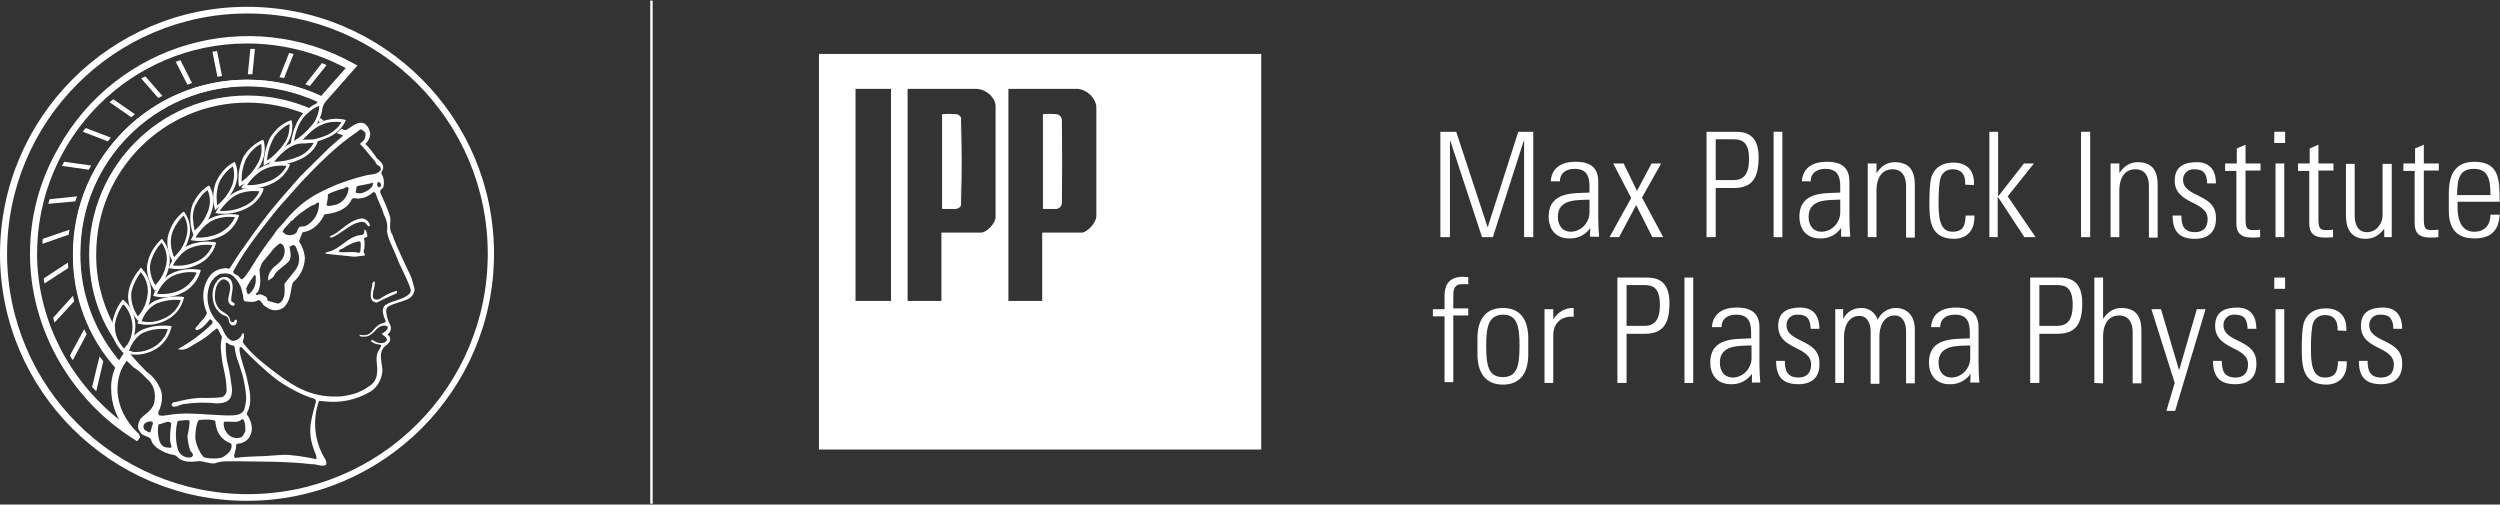 <svg width="2205" height="445" viewBox="0 0 2205 445" fill="none" xmlns="http://www.w3.org/2000/svg">
<rect x="0" y="0" width="2205" height="445" fill="#333333" stroke="none"/>
<path d="M574.59 0.502V444.302" stroke="white" stroke-width="2.143" stroke-miterlimit="10"/>
<path d="M6.246 223.872C6.246 107.044 101.031 11.892 218.226 11.892C335.422 11.892 430.207 106.677 430.207 223.872C430.207 341.068 335.422 435.853 218.226 435.853C101.031 435.486 6.246 340.701 6.246 223.872ZM0 223.872C0 344.374 97.724 441.731 217.859 441.731C337.993 441.731 435.718 344.007 435.718 223.872C435.718 103.37 338.361 6.014 217.859 6.014C97.724 6.014 0.367 103.738 0 223.872Z" fill="white"/>
<path d="M361.139 259.14C355.261 264.651 346.811 264.651 339.83 269.059C336.524 272.366 337.626 275.672 338.728 279.714C341.3 284.857 340.198 284.122 336.891 285.224C328.809 287.796 328.809 296.981 318.89 295.511C318.155 295.511 315.95 294.409 317.42 296.246C318.522 297.348 318.89 296.613 321.094 296.981C324.768 296.981 325.87 295.878 328.442 294.042C332.115 291.102 331.381 290 335.789 287.796C337.259 287.061 339.096 287.061 340.933 287.429C342.035 288.163 342.035 288.163 342.035 289.266C341.3 291.837 337.993 293.674 336.524 294.409C338.361 295.878 341.667 298.083 341.3 299.92C340.565 301.022 340.565 301.389 339.096 302.124C335.789 303.226 332.115 302.491 329.544 300.287C328.809 300.287 328.442 299.185 326.972 300.654C330.646 304.328 335.422 303.593 336.157 304.328C336.891 305.063 333.585 309.472 333.217 310.574C330.646 316.819 333.585 322.698 332.483 329.678C332.115 334.086 329.544 338.495 325.502 340.699C317.053 346.578 311.174 348.047 301.99 349.517C277.375 351.353 261.945 342.904 244.311 329.678C226.676 316.452 219.696 309.472 214.185 302.124C214.185 299.185 216.389 296.613 214.552 293.674C213.083 294.409 213.083 296.246 211.981 297.348C210.144 299.552 207.572 300.654 205 300.654C197.653 298.083 197.285 289.633 192.877 284.857C183.325 276.04 180.386 261.712 185.529 249.955C187.366 246.282 190.305 243.343 194.346 241.506C198.755 240.771 204.266 240.771 207.205 245.179C210.879 248.853 213.083 253.629 213.818 258.773C215.287 260.977 213.45 263.916 216.022 265.753C220.063 266.12 223.737 267.222 227.778 264.651C230.717 265.018 231.085 268.325 233.289 269.794L237.33 272.366C241.739 274.57 246.882 273.835 250.556 270.896C257.169 263.916 255.699 256.936 258.271 249.221C264.884 243.71 268.558 235.995 268.925 227.545C268.558 222.402 266.721 217.258 263.782 212.85C264.517 210.278 265.619 207.706 266.721 205.135C267.456 204.767 268.558 204.4 269.293 204.4C276.273 202.93 282.886 196.317 285.825 189.704L286.56 188.97C294.642 188.235 304.929 185.663 309.705 176.846C310.807 173.172 314.848 175.744 317.42 175.009C321.829 174.642 325.87 172.437 329.176 169.498C330.278 169.131 331.013 170.233 331.381 170.6C333.217 176.846 336.891 183.092 338.728 189.704C341.3 194.113 342.035 199.256 341.3 204.032C342.402 211.747 346.811 218.728 349.75 226.443C352.689 234.525 357.465 242.608 360.771 251.058C361.873 253.997 363.343 256.568 361.139 259.14ZM362.976 245.179C357.097 231.954 350.852 220.565 346.076 206.971C342.769 202.195 344.606 197.052 344.239 191.909C342.035 183.826 338.728 177.581 335.422 169.866C334.687 167.661 336.891 166.927 337.994 165.457C339.096 161.416 338.728 157.007 336.524 153.333C335.789 151.129 338.361 149.66 337.994 147.455C337.994 144.149 334.687 141.577 332.483 139.74C329.544 135.332 326.237 130.923 322.563 127.249V126.514C325.135 124.31 326.237 121.371 326.605 118.065C325.87 114.758 325.135 111.819 321.829 109.247C316.685 106.308 311.542 110.717 307.501 113.289C306.398 114.023 305.664 114.758 304.194 114.758L300.888 113.656C299.786 115.125 298.316 116.228 296.846 117.33L301.99 119.167L302.357 119.534V119.901L290.968 129.821L270.762 149.66L264.884 155.538L246.882 176.111C235.493 189.337 225.207 203.298 215.287 217.626C210.879 223.504 206.837 230.117 202.796 236.362C202.429 237.097 201.694 237.097 200.224 236.73C199.49 236.362 198.388 236.362 197.653 236.73C193.244 237.097 189.203 238.934 186.264 241.873C181.855 247.016 179.284 253.997 179.284 260.977C179.284 266.12 180.386 271.264 182.59 276.04C181.488 278.611 179.651 281.183 177.447 283.387L176.344 284.49L174.875 286.694C173.773 287.429 173.038 288.531 172.303 289.633C172.303 290 172.303 290.368 173.038 291.103H173.405H173.773C178.181 290 180.753 286.694 183.325 283.755L185.162 281.551C185.529 281.551 185.896 281.55 186.264 282.285C186.631 282.653 186.999 282.653 187.366 283.02V283.387C187.366 283.387 187.366 284.857 187.366 285.224C178.916 293.674 168.997 301.022 158.71 306.9L156.873 308.002L159.077 308.369C163.119 308.737 167.16 306.533 170.834 303.961L175.242 301.389C179.651 298.818 183.692 295.878 187.366 292.572L191.04 289.633C191.407 289.633 191.775 290 192.142 290.368L192.509 290.735L195.816 297.348C195.081 300.287 194.714 303.226 194.714 306.165C195.081 312.411 195.816 319.024 197.285 325.269C198.755 331.515 199.857 337.76 199.857 344.006C199.857 344.373 199.857 344.741 199.857 345.108C199.49 347.312 198.02 349.516 195.816 350.251C191.04 350.986 186.631 350.986 181.855 350.986C175.977 350.619 170.099 351.353 164.221 352.456C162.384 352.823 160.547 353.19 159.077 353.558C157.241 353.925 155.404 354.66 153.934 354.66H153.567L152.832 355.027C152.097 355.395 151.73 355.762 151.362 356.497C151.362 356.497 151.362 356.497 151.362 356.864C151.362 357.232 151.73 357.966 152.097 358.334C152.465 358.701 152.832 358.701 153.199 358.701C155.036 358.701 156.506 358.334 157.975 357.599C159.077 357.232 160.18 356.864 161.282 356.497C171.201 355.027 181.12 354.66 191.04 355.762C194.714 355.762 201.327 355.395 203.531 350.251C204.266 348.414 204.633 346.21 204.633 344.006C204.633 341.801 204.266 339.597 203.898 337.76L203.164 332.617C202.796 329.31 202.061 326.371 201.327 323.065C199.857 317.554 199.122 311.676 199.122 306.165C199.122 305.063 199.122 303.961 199.122 302.491L199.49 302.124C199.49 302.124 200.592 302.491 200.959 302.859C201.327 303.226 202.061 303.594 202.796 303.961C203.531 304.328 204.266 304.696 205 304.696C206.103 304.696 206.47 305.063 206.837 305.798C207.572 310.941 208.674 316.085 210.879 321.228C211.981 324.534 213.083 328.208 214.185 331.882C215.655 338.128 216.757 344.006 217.124 350.619C217.124 354.293 216.389 357.966 215.287 361.64C212.716 366.416 206.837 366.416 200.959 366.416H199.122L185.162 365.681C173.405 364.947 160.914 363.845 148.423 366.049L145.484 366.416C144.015 366.784 142.545 366.784 140.708 366.416C139.973 366.049 139.606 364.947 139.606 364.212C139.606 363.845 139.606 363.477 139.606 363.477C141.81 359.436 142.913 354.66 142.913 349.884C142.913 346.945 142.178 344.006 140.708 341.434C138.137 335.923 134.463 331.515 129.319 327.841C123.809 322.33 119.4 317.554 115.359 312.778C113.889 312.778 112.787 312.411 111.317 312.043H110.95L108.378 314.982C111.685 317.922 114.257 320.861 117.93 324.167C123.441 327.106 127.482 332.249 131.524 335.923C135.932 340.699 137.402 347.312 136.3 353.558C135.565 361.273 128.585 364.579 123.809 369.355C121.972 373.029 120.502 377.438 123.441 380.744C125.278 385.153 132.258 384.418 133.361 388.092C135.197 396.174 149.525 400.95 152.097 400.95C154.301 401.318 156.138 402.42 157.608 404.257C163.119 408.298 170.466 407.196 174.508 406.829C178.181 406.094 185.162 409.4 189.57 408.665C195.816 406.094 201.327 407.196 207.94 406.829C229.248 407.196 253.128 406.828 274.803 409.4C278.845 409.033 283.621 411.972 287.294 410.135C288.397 408.665 287.662 407.196 287.294 405.726C277.375 390.296 275.171 370.825 281.416 353.558L285.458 353.925C299.786 355.762 314.114 352.823 326.605 345.475C333.585 341.434 337.626 332.25 337.259 325.637C336.891 321.228 335.422 316.085 336.157 311.676C336.524 309.104 337.626 307.267 339.463 305.43C341.3 304.328 342.77 302.859 343.872 301.022C344.606 298.818 343.872 296.246 341.667 295.144C344.606 293.307 345.709 289.266 343.872 285.959C342.402 283.387 341.3 280.081 340.933 277.142C340.565 274.57 340.198 271.631 342.769 270.162C348.28 267.222 353.791 266.488 359.669 263.916C363.343 262.079 365.915 258.405 365.547 254.364L362.976 245.179ZM133.728 377.438C133.361 378.54 132.993 380.009 132.626 381.112C132.258 381.846 130.054 380.744 129.687 380.377C127.115 378.907 127.482 379.642 126.748 377.438C126.013 375.601 127.115 373.396 128.952 372.662C130.421 371.927 133.728 370.825 134.83 372.662C135.197 374.131 133.728 375.968 133.728 377.438ZM147.689 394.705C144.382 394.705 142.178 392.868 140.708 389.194C139.239 384.418 138.871 379.642 139.606 374.866C139.973 374.131 140.708 373.764 141.076 374.131L145.484 372.662C146.954 371.927 148.423 371.927 149.893 372.294L150.995 373.397C150.995 375.968 150.26 378.173 150.26 380.377C149.893 386.622 149.525 388.459 151.362 394.337C150.26 395.44 149.158 394.705 147.689 394.705ZM335.789 164.355C335.422 164.722 334.687 165.457 333.952 165.09C332.115 163.988 332.85 162.518 332.85 161.048C333.218 160.681 333.218 160.681 333.952 160.681C334.687 160.681 335.054 161.048 335.422 161.416C336.157 162.151 336.157 163.253 335.789 164.355ZM205.735 239.301C216.757 219.095 230.717 201.828 245.045 183.826L265.619 160.681C280.314 145.251 296.112 129.086 314.114 116.962C316.318 115.86 317.42 112.921 319.624 114.758L321.829 116.595C323.298 118.065 321.829 122.841 320.726 123.943L317.42 126.882C321.094 130.188 325.87 136.801 329.911 141.21C331.748 143.047 331.013 144.884 334.32 146.353C335.789 147.088 336.157 148.557 335.789 150.027C335.789 150.394 335.789 150.394 335.422 150.394C332.483 154.068 327.707 153.701 324.033 154.436C309.705 157.742 296.112 162.518 283.253 169.131C271.13 175.009 260.475 183.826 252.026 194.113C248.719 198.522 244.678 201.461 241.739 206.604C234.024 216.524 227.043 226.81 220.431 237.832C218.594 240.771 216.389 243.71 214.185 245.914C212.715 247.384 211.246 244.445 210.144 243.343C210.144 243.343 210.144 242.975 209.776 242.975C209.409 242.975 209.042 242.975 208.674 242.608C207.94 241.873 205.368 241.506 205.735 239.301ZM329.176 161.783C328.809 165.824 323.666 168.764 319.624 170.233C317.787 170.6 316.318 170.6 314.481 170.233C314.114 169.866 313.379 169.498 313.746 169.131C314.114 167.294 314.481 166.192 314.481 164.722L315.583 163.988C319.257 163.253 324.033 162.518 328.074 161.416C328.442 161.048 328.809 161.048 329.176 161.783ZM289.131 171.703L289.866 170.968C292.805 169.498 296.112 168.396 299.418 167.294L303.459 166.192C304.562 165.09 306.398 164.355 307.501 165.825C307.133 172.07 303.459 177.581 297.581 180.152C295.377 180.887 293.173 181.255 290.968 181.622C290.234 181.255 288.764 181.989 288.029 180.887C288.397 178.316 289.499 174.274 289.131 171.703ZM246.147 267.59C245.045 268.325 235.493 264.651 236.595 265.753C234.391 263.181 238.065 262.447 229.615 259.507L227.411 259.875C227.044 260.242 226.309 260.61 225.574 259.507C225.574 258.405 227.043 258.405 227.778 256.936C230.717 249.955 229.248 244.812 228.88 237.832L231.085 231.954C233.289 229.015 235.861 226.076 238.432 223.136C240.269 220.197 242.841 217.626 245.78 215.421C246.515 214.687 247.617 214.687 248.352 215.054C249.821 216.156 250.556 217.626 250.923 219.463C252.026 226.443 247.617 230.851 242.841 234.525C239.167 237.464 235.861 242.24 236.595 247.016L236.963 247.384C238.432 245.914 240.637 245.179 241.371 243.71C243.943 237.832 251.291 234.893 255.332 229.749C257.169 226.443 256.067 221.3 255.332 217.626C255.332 217.626 260.475 215.054 259.006 216.156C261.578 217.258 261.21 219.095 262.312 221.3C264.884 226.81 264.149 233.056 260.843 237.832L250.923 250.323C250.923 255.466 252.393 263.916 246.147 267.59ZM259.373 206.604C257.169 207.706 254.23 207.706 251.658 206.604C250.923 205.502 248.719 204.767 249.454 203.665C251.291 200.359 254.597 197.787 256.802 194.848L257.904 194.48C261.945 189.704 268.558 185.296 274.436 181.622L278.11 180.152C278.845 179.418 280.682 177.581 281.416 179.418C281.416 186.398 278.477 193.011 272.599 197.42C268.925 200.359 267.088 199.624 264.149 199.991L262.312 202.93C262.312 204.4 261.21 205.869 259.373 206.604ZM225.574 243.71V248.119C225.207 252.527 223.002 256.936 219.328 259.507C217.124 258.773 217.859 256.201 217.124 254.364C218.961 250.323 221.533 246.649 224.104 242.975C224.472 242.608 224.839 242.608 225.207 242.608L225.574 243.71ZM169.732 402.42C168.262 404.257 167.16 403.155 165.323 403.522C160.547 402.42 157.975 400.216 156.506 395.072C154.669 387.357 154.669 379.642 156.506 371.927L157.241 371.192C160.547 370.825 165.69 370.09 166.793 370.825C168.262 371.56 165.323 384.785 165.323 384.785C165.69 389.194 166.425 393.603 167.895 397.644C168.629 398.379 171.201 400.95 169.732 402.42ZM204.266 393.97C203.898 398.746 198.02 402.787 194.714 403.889C189.938 404.624 185.162 404.624 180.386 403.522C177.814 402.787 171.568 390.664 172.303 384.418C172.303 379.275 173.773 371.192 175.61 370.457C178.181 370.09 180.753 370.09 183.325 370.09C185.529 370.09 187.366 370.457 189.203 370.825C190.672 371.56 189.57 373.029 190.305 374.131C190.672 377.07 191.407 379.642 192.877 382.214C195.081 386.255 199.122 389.561 203.531 391.031C204.633 391.766 203.898 392.868 204.266 393.97ZM197.285 373.764C197.285 372.662 197.285 372.294 198.02 371.927H202.061C205.735 371.927 210.144 373.029 213.45 369.723C215.287 369.723 215.655 371.927 216.022 373.764C216.389 375.968 216.389 377.805 216.389 380.009C215.655 382.214 214.552 384.051 213.083 385.52C210.511 386.622 207.205 386.622 204.633 385.52C200.224 383.316 197.285 378.907 197.285 373.764ZM278.477 355.027C273.334 373.397 270.762 382.948 278.845 401.685C278.845 402.42 279.579 404.624 278.845 404.992C272.232 403.522 265.619 402.42 258.639 401.685C250.556 400.216 237.698 402.42 228.513 402.42C221.533 402.787 214.552 402.787 207.572 403.889C205.368 402.787 207.205 400.216 207.205 398.746C207.94 396.542 208.307 394.337 208.307 392.133C209.409 391.031 210.879 391.398 211.981 391.031C216.757 389.929 220.431 386.622 221.533 381.846C223.002 377.438 221.533 372.294 219.328 367.886C218.961 366.784 217.124 365.681 217.859 364.212C223.37 353.558 219.696 342.904 217.492 332.249C215.655 324.902 212.348 316.819 211.246 309.104C211.613 308.37 210.511 306.533 212.348 306.165H213.083C219.328 313.513 236.595 329.31 243.208 334.086C249.454 339.23 266.721 349.149 277.375 351.721C278.845 353.19 278.845 353.558 278.477 355.027Z" fill="white"/>
<path d="M324.766 195.582C325.868 197.051 326.603 198.153 325.868 199.623C323.664 199.623 323.297 197.051 321.827 196.316C318.888 194.847 316.316 196.316 313.377 197.051C306.03 200.358 300.152 206.236 292.804 209.542C292.069 209.542 291.334 209.542 290.6 208.807C291.702 207.705 293.906 207.338 295.376 206.236C302.723 201.46 309.704 193.745 318.888 192.643C321.092 192.643 323.297 193.745 324.766 195.582Z" fill="white"/>
<path d="M324.031 207.706C323.296 205.869 323.664 202.93 321.46 202.562C321.092 203.665 321.46 204.767 321.092 205.869C320.357 206.971 319.255 207.338 318.153 207.338C309.336 208.073 302.723 215.788 295.375 219.829C292.804 221.299 289.864 222.034 287.293 222.769C286.925 223.136 287.293 223.871 287.66 223.871C296.11 224.606 304.192 225.708 312.642 226.442L321.827 225.34C322.194 224.238 320.725 223.136 320.725 221.666C321.827 217.993 321.827 213.951 321.092 210.278C321.46 208.808 324.031 210.278 324.031 207.706ZM317.786 222.034C316.684 223.871 314.847 222.401 313.377 222.401C309.703 222.034 303.825 222.769 299.784 222.401C299.049 222.034 298.682 221.299 299.049 220.932C299.784 219.83 301.253 219.83 302.356 219.095C306.764 216.156 311.173 213.951 316.316 212.849C317.051 212.849 317.786 213.217 318.153 213.951C318.153 216.523 318.153 219.462 317.786 222.034Z" fill="white"/>
<path d="M328.809 249.223C329.176 248.856 329.543 248.488 329.911 248.121C330.278 248.121 330.646 248.488 330.646 249.591C330.646 251.06 330.278 252.897 329.911 254.367C329.176 256.204 329.176 258.408 328.809 260.245C328.809 260.979 328.809 262.082 329.176 262.816C330.278 264.286 332.482 264.653 334.319 263.919L337.993 261.714C341.667 259.51 345.341 257.673 349.749 256.571C349.749 256.571 349.749 256.571 350.117 256.571C350.117 256.571 350.117 256.938 350.117 257.306C350.117 258.04 350.117 258.408 349.749 258.775L344.606 260.98C340.565 262.816 336.524 264.653 332.482 266.858C331.38 266.858 330.278 266.49 329.176 265.755H328.809C327.339 263.919 326.972 262.082 326.972 259.877C326.972 258.041 327.339 256.203 327.706 254.734C328.074 252.897 328.441 251.428 328.441 249.591L328.809 249.223Z" fill="white"/>
<path d="M203.898 247.383C206.837 253.262 203.898 258.772 203.898 265.018C204.265 266.855 207.939 266.855 206.837 269.059C206.102 269.794 205 269.794 203.898 269.059C202.428 268.324 201.694 266.855 201.326 265.385C200.959 259.875 205.367 253.629 201.326 248.486C200.224 247.384 198.755 246.281 196.918 246.281C193.611 247.016 191.774 250.69 190.672 253.262C188.835 260.609 188.468 267.957 194.713 273.835C198.387 276.039 202.796 278.244 203.163 283.02C203.898 283.755 205 284.489 205.735 284.122C206.837 284.122 206.837 280.815 208.674 282.285L209.041 283.387C208.674 284.489 208.307 287.061 206.102 287.061C205 287.061 203.898 286.694 203.163 285.959C200.959 283.754 202.796 280.081 198.755 278.611C192.509 276.774 188.468 270.161 187.733 263.916C186.998 257.67 187.733 251.425 192.876 246.281C194.713 244.444 197.652 244.077 200.224 244.444C201.694 245.179 203.163 246.281 203.898 247.383Z" fill="white"/>
<path d="M125.645 290.737C114.257 295.88 110.583 309.473 110.583 310.208L110.215 311.31L111.317 311.678C119.4 313.882 127.85 312.78 135.197 309.106C143.28 305.065 148.791 297.717 150.995 289.267L151.362 287.798L149.893 287.43C141.81 286.696 133.361 287.43 125.645 290.737ZM126.748 293.308C133.361 290.369 140.708 289.635 148.056 290.369C145.852 297.717 140.708 303.595 134.095 306.902C127.85 310.208 120.502 311.31 113.522 309.841C114.991 306.167 118.665 296.982 126.748 293.308Z" fill="white"/>
<path d="M137.402 265.019C126.013 270.162 121.604 283.756 121.604 284.123L121.237 285.225L122.339 285.593C130.421 287.43 138.871 286.327 146.219 282.653C153.934 278.98 159.812 271.999 162.016 263.55L162.384 262.08L160.914 261.713C153.199 260.978 144.749 262.08 137.402 265.019ZM138.504 267.591C145.117 265.019 152.097 263.917 159.445 264.652C157.24 271.632 152.097 277.51 145.484 280.449C139.239 283.756 131.891 284.858 124.911 283.388C125.645 280.449 130.054 271.265 138.504 267.591Z" fill="white"/>
<path d="M152.096 240.77C140.708 245.914 135.564 259.14 135.564 259.507L135.197 260.976L136.666 261.344C144.749 263.181 153.199 262.079 160.546 258.405C168.261 254.731 174.139 248.118 176.711 239.668L177.079 238.199L175.609 237.831C167.527 236.729 159.444 237.464 152.096 240.77ZM153.199 242.975C159.444 240.403 166.424 239.301 173.405 240.403C170.833 247.016 165.69 252.527 159.077 255.833C152.831 258.772 145.484 259.874 138.503 259.139C139.973 255.466 144.749 246.648 153.199 242.975Z" fill="white"/>
<path d="M166.792 216.156C155.403 220.932 149.525 234.158 149.525 234.892L148.791 236.362L150.26 236.729C158.343 238.199 166.792 237.097 174.14 233.423C181.855 230.116 187.733 223.504 190.305 215.421L190.672 213.952L189.203 213.584C181.855 212.482 173.773 213.217 166.792 216.156ZM167.894 218.727C174.14 216.156 180.753 215.421 187.366 216.156C184.794 222.769 179.651 228.279 173.038 230.851C166.792 233.79 159.445 234.892 152.464 234.158C154.301 230.851 159.445 222.034 167.894 218.727Z" fill="white"/>
<path d="M186.998 191.91C175.609 196.686 168.996 209.912 168.996 210.279L168.261 211.748L170.098 212.116C178.181 213.218 186.63 212.116 193.978 208.809C201.693 205.503 207.571 199.257 210.51 191.175L210.878 189.705L209.408 189.338C201.693 188.236 193.978 188.971 186.998 191.91ZM188.1 194.114C193.978 191.542 200.591 190.808 207.204 191.542C204.265 198.155 199.122 202.931 192.876 205.87C186.63 208.809 179.283 209.912 172.302 209.544C174.507 206.238 180.018 197.788 188.1 194.114Z" fill="white"/>
<path d="M209.777 168.394C198.388 173.17 191.041 186.029 190.673 186.396L189.938 187.865L191.775 188.233C199.858 189.335 208.308 187.865 215.655 184.559C228.881 178.681 232.188 168.027 232.188 167.659L232.555 166.19L231.086 165.822C224.105 164.72 216.39 165.455 209.777 168.394ZM210.512 170.966C216.39 168.761 222.636 168.027 228.881 168.761C225.942 175.007 220.799 179.783 214.186 182.355C207.94 185.294 200.96 186.396 193.612 186.029C196.551 182.355 202.43 174.272 210.512 170.966Z" fill="white"/>
<path d="M233.658 145.984C222.269 150.393 214.554 163.251 213.819 163.986L212.717 165.823L214.554 166.19C222.636 166.925 231.086 165.823 238.434 162.516C251.66 157.006 254.966 146.719 255.333 146.351L255.701 144.882L254.231 144.515C247.618 142.678 240.271 143.412 233.658 145.984ZM234.76 148.556C240.271 146.351 246.516 145.617 252.762 146.351C249.823 152.23 244.312 157.006 238.066 159.577C231.453 162.149 224.84 163.619 217.86 163.251C220.064 159.945 226.31 151.862 234.76 148.556Z" fill="white"/>
<path d="M258.639 125.413C247.25 129.822 238.432 142.68 238.065 143.047L236.963 144.884L239.167 145.252C247.25 145.987 255.699 144.517 263.047 141.21C276.64 135.7 279.947 126.148 279.947 125.413L280.314 124.311L278.845 123.944C272.232 122.474 264.884 122.841 258.639 125.413ZM259.373 127.985C264.884 125.78 270.762 125.046 276.64 126.148C273.334 132.026 268.191 136.435 261.945 138.639C255.699 141.211 248.719 142.68 241.739 142.68C244.678 139.006 251.291 131.291 259.373 127.985Z" fill="white"/>
<path d="M283.986 107.046C272.597 111.454 263.045 123.945 262.678 124.313L261.208 126.149L263.413 126.517C271.495 126.884 279.945 125.415 287.293 122.108C300.886 116.965 304.192 107.413 304.56 107.046L304.927 105.943L303.825 105.576C303.458 105.576 295.743 103.004 283.986 107.046ZM284.721 109.617C289.864 107.413 295.743 107.045 301.253 107.78C297.947 113.291 292.436 117.7 286.558 119.904C280.312 122.476 273.332 123.945 266.352 123.945C269.658 120.271 276.639 112.556 284.721 109.617Z" fill="white"/>
<path d="M107.645 265.018C102.501 271.631 99.562 279.713 98.46 288.163C97.725 300.654 108.012 310.206 108.379 310.941L109.114 311.676L110.216 310.941C116.094 304.696 119.033 296.98 119.401 288.531C119.768 279.713 116.094 270.896 109.481 265.018L108.379 264.283L107.645 265.018ZM101.032 289.633C101.032 289.265 101.032 288.898 101.032 288.531C101.766 281.183 104.338 274.203 108.747 268.324C113.89 273.468 116.462 280.448 116.829 287.428C116.829 287.796 116.829 288.163 116.829 288.531C116.829 295.511 114.257 302.491 109.481 308.002C106.91 305.43 101.032 298.083 101.032 289.633Z" fill="white"/>
<path d="M123.441 237.096C119.032 242.24 115.726 248.118 113.889 254.731C113.521 256.2 113.154 257.67 113.154 259.139C111.684 271.263 120.501 281.55 120.869 281.917L121.604 283.019L122.706 282.284C128.584 276.406 132.258 269.059 132.993 260.609C134.095 252.159 131.156 243.342 125.277 237.096L124.175 235.994L123.441 237.096ZM115.726 262.078C115.726 261.344 115.726 260.609 115.726 259.507C115.726 258.037 116.093 256.935 116.46 255.465C117.93 249.955 120.869 244.811 124.175 240.035C128.217 244.811 130.421 250.689 130.421 256.935C130.421 258.037 130.421 259.139 130.053 260.241C129.319 267.222 126.38 273.835 121.604 278.978C118.297 274.202 116.093 268.324 115.726 262.078Z" fill="white"/>
<path d="M141.811 211.381C137.035 216.157 133.361 221.668 131.156 227.914C130.789 229.383 130.422 230.853 130.054 232.322C127.85 244.079 135.198 254.365 135.565 255.1L136.3 256.202L137.402 255.467C143.648 249.957 147.689 242.609 149.158 234.894C150.995 226.811 148.791 218.362 143.648 211.749L142.913 210.646L141.811 211.381ZM132.259 236.731C132.259 235.261 132.259 234.159 132.626 232.69C132.993 231.22 132.993 230.118 133.728 228.648C135.565 223.138 138.504 218.362 142.545 213.953C146.587 219.831 148.056 226.811 146.587 233.424C145.117 240.405 141.811 246.65 137.035 251.426C134.096 247.385 132.626 241.874 132.259 236.731Z" fill="white"/>
<path d="M161.282 187.133C156.138 191.542 152.097 196.685 149.893 202.931C149.525 204.4 148.79 205.502 148.423 206.972C145.484 218.361 151.362 229.015 151.73 229.75L152.464 231.219L153.566 230.484C159.812 225.341 164.221 218.361 166.425 210.646C168.997 202.931 167.527 194.481 163.118 187.868L162.384 186.766L161.282 187.133ZM150.627 213.217C150.627 211.38 150.995 209.543 151.362 207.339C151.73 206.237 152.097 204.767 152.464 203.665C154.669 198.522 157.975 193.746 162.016 190.072C164.221 193.746 165.323 197.787 165.323 202.196C165.323 204.767 164.955 206.972 164.221 209.543C162.384 216.156 158.71 222.035 153.566 226.811C151.73 222.402 150.627 217.993 150.627 213.217Z" fill="white"/>
<path d="M182.957 164.356C177.447 168.03 173.405 173.173 170.466 179.051C169.731 180.153 169.364 181.623 168.997 183.092C167.16 190.44 167.527 198.523 170.099 205.87L170.834 207.34L172.303 206.605C178.549 201.829 183.692 195.216 186.264 187.501C189.203 180.153 188.835 171.703 185.162 164.723L184.427 163.621L182.957 164.356ZM170.099 192.277C170.099 189.338 170.466 186.766 171.201 184.195C171.568 183.092 171.936 181.623 172.671 180.521C175.242 175.377 178.549 170.969 182.957 167.662C184.427 170.601 185.162 173.908 185.162 177.214C185.162 180.521 184.427 183.46 183.325 186.766C180.753 193.012 177.079 198.89 171.568 203.299C170.834 199.625 170.466 195.951 170.099 192.277Z" fill="white"/>
<path d="M205.735 143.415C199.857 146.721 195.448 151.497 192.142 157.375C191.407 158.477 191.04 159.947 190.305 161.049C187.733 168.397 187.366 176.112 189.203 183.459L189.57 185.296L191.04 184.194C197.653 179.786 202.796 173.54 206.47 166.192C212.348 153.701 207.572 144.149 207.572 143.782L206.837 142.68L205.735 143.415ZM191.04 173.907C191.04 169.866 191.774 165.825 192.877 162.151C193.244 161.049 193.979 159.947 194.346 158.845C196.918 154.069 200.959 149.66 205.368 146.721C206.102 148.925 206.47 151.497 206.47 154.069C206.47 158.11 205.368 162.151 203.898 165.458C200.959 171.703 196.55 177.214 191.407 181.255C191.407 178.683 191.04 176.112 191.04 173.907Z" fill="white"/>
<path d="M230.351 123.944C224.473 126.883 219.329 131.291 215.655 136.802C214.921 137.904 214.186 139.007 213.818 140.476C210.879 147.456 209.777 155.171 210.512 162.886L210.879 164.723L212.716 163.621C219.697 159.213 225.207 153.334 229.249 146.354C236.229 134.23 232.555 124.678 232.555 124.311L232.188 123.209L230.351 123.944ZM213.084 158.478C213.084 152.6 214.186 147.089 216.39 141.578C216.757 140.476 217.492 139.374 218.227 138.272C221.166 133.496 225.207 129.455 230.351 126.883C230.718 128.352 230.718 130.189 230.718 131.659C230.718 136.435 229.249 141.211 226.677 145.252C223.37 151.13 218.594 156.274 213.084 160.315C213.084 159.947 213.084 159.213 213.084 158.478Z" fill="white"/>
<path d="M256.066 106.307C249.82 108.511 244.31 112.92 240.268 118.431C239.534 119.533 238.799 120.635 238.064 121.737C234.758 128.717 232.921 136.433 232.553 144.148V146.352L234.39 145.25C241.37 141.208 247.616 135.698 252.025 128.717C260.107 116.961 257.535 107.409 257.168 106.674L256.801 105.572L256.066 106.307ZM240.636 123.207C241.37 122.105 241.738 121.002 242.473 119.9C245.779 115.492 250.188 111.818 255.331 109.246C255.331 109.981 255.331 110.716 255.331 111.45C255.331 117.328 253.494 122.839 250.188 127.248C246.146 132.759 241.37 137.902 235.492 141.576C235.86 135.33 237.697 128.717 240.636 123.207Z" fill="white"/>
<path d="M282.886 90.145C282.519 90.145 274.437 91.615 266.354 101.166C258.272 110.718 256.435 126.149 256.435 126.883L256.067 129.088L258.272 127.985C265.619 124.312 272.232 118.801 277.008 112.555C286.193 101.167 284.356 91.247 284.356 90.88L283.989 89.41L282.886 90.145ZM268.191 103.003C271.865 98.595 276.641 95.288 281.784 93.084C281.417 99.697 279.213 105.943 274.804 110.719C270.395 116.229 265.252 120.638 259.374 124.312C260.109 119.903 262.313 109.616 268.191 103.003Z" fill="white"/>
<path d="M26.452 223.87C26.452 289.264 61.721 352.087 118.666 387.723L120.87 389.192L122.707 386.988C123.074 386.621 123.442 385.886 123.442 385.151C123.442 384.049 122.707 382.947 121.605 381.845L118.298 378.538C106.542 365.313 103.603 352.454 103.603 342.902C103.603 336.657 105.072 330.044 107.644 324.533L108.746 322.696L107.644 320.859C83.764 294.04 70.538 259.138 70.906 223.502C70.906 141.943 137.035 76.181 218.594 75.814C241.004 75.814 263.048 80.957 283.254 90.509L285.458 91.611L315.216 57.812L311.91 55.975C219.329 4.541 102.868 37.973 51.434 130.554C34.902 159.21 26.452 191.172 26.452 223.87ZM32.698 223.87C32.698 121.369 115.726 38.341 217.859 38.341C247.985 38.341 278.11 45.688 304.929 60.016L283.254 84.631C263.048 75.079 240.637 70.303 218.227 70.303C133.361 70.303 64.66 139.004 64.66 223.87C64.293 260.608 77.519 296.244 101.766 323.798C99.194 330.044 97.725 336.657 98.092 343.269C98.092 352.821 100.664 362.006 105.072 370.089C59.884 334.452 32.698 280.079 32.698 223.87Z" fill="white"/>
<path d="M285.09 85.735C264.149 75.448 241.004 70.305 217.859 70.305C132.993 70.305 64.292 139.373 64.292 223.871C63.925 261.344 77.518 297.715 102.5 325.269L105.072 328.208L116.828 310.574L116.094 309.839C115.359 309.839 114.257 309.472 113.522 309.472C113.522 309.104 113.889 308.37 114.257 307.635C113.154 306.533 112.42 305.43 111.685 304.328C110.95 305.43 110.215 306.533 109.481 307.635C107.276 305.063 101.398 298.083 101.398 289.266C101.398 288.898 101.398 288.531 101.398 288.531C90.377 268.692 84.499 246.282 84.866 223.871C84.866 150.394 144.75 90.511 218.226 90.511C235.861 90.511 253.495 94.185 270.028 100.798C271.497 99.328 273.334 97.859 275.171 96.389C257.169 88.306 237.698 84.265 218.226 84.265C141.076 84.265 78.988 146.721 78.62 223.871C78.62 257.303 88.907 286.694 109.481 310.941L104.705 318.289C82.294 291.837 70.171 258.405 70.538 223.871C70.538 142.312 136.667 76.183 218.226 76.183C239.535 76.183 260.476 80.959 279.947 89.776L277.375 94.919C278.845 94.185 280.314 93.45 281.784 93.082C281.784 97.124 280.682 101.165 278.845 104.839L279.58 105.206L288.029 86.837L285.09 85.735Z" fill="white"/>
<path d="M283.987 55.609L269.292 74.346C270.762 74.713 271.864 75.448 273.333 75.816L288.029 57.446L283.987 55.609Z" fill="white"/>
<path d="M254.963 46.791L246.513 68.099L250.554 68.834L259.004 47.526L254.963 46.791Z" fill="white"/>
<path d="M220.798 43.117L218.594 65.528H222.635L224.839 43.117H220.798Z" fill="white"/>
<path d="M187.366 45.688L191.774 67.731L195.816 66.996L191.407 44.953L187.366 45.688Z" fill="white"/>
<path d="M155.037 54.507L165.323 74.713L169.365 73.243L159.078 53.037L155.037 54.507Z" fill="white"/>
<path d="M124.544 69.204L139.607 86.471C140.709 85.736 142.179 85.002 143.281 84.634L128.218 67.367L124.544 69.204Z" fill="white"/>
<path d="M96.621 90.144L115.725 103.37C116.827 102.635 117.929 101.533 119.032 100.798L99.927 87.572L96.621 90.144Z" fill="white"/>
<path d="M73.111 116.226L95.154 124.676C95.889 123.574 96.991 122.472 97.726 121.37L75.683 112.92C74.58 114.022 73.846 115.124 73.111 116.226Z" fill="white"/>
<path d="M54.742 146.354L78.254 149.66C78.989 148.558 79.724 147.088 80.459 145.986L56.579 142.68C55.844 143.782 55.109 145.251 54.742 146.354Z" fill="white"/>
<path d="M42.615 179.785L66.495 177.58C66.863 176.111 67.23 174.641 67.965 173.172L43.717 175.743C43.35 177.213 42.983 178.315 42.615 179.785Z" fill="white"/>
<path d="M37.474 215.054L60.619 206.971C60.619 205.502 60.987 204.032 61.354 202.562L37.842 210.645C37.474 211.747 37.474 213.217 37.474 215.054Z" fill="white"/>
<path d="M39.31 249.957L60.251 236.364C60.251 234.894 59.883 233.425 59.883 231.588L38.575 245.548C38.575 247.018 38.943 248.488 39.31 249.957Z" fill="white"/>
<path d="M48.127 284.491L65.394 265.754C65.026 264.285 64.659 262.448 64.291 260.979L47.024 280.083C47.024 281.919 47.759 283.022 48.127 284.491Z" fill="white"/>
<path d="M64.291 317.556L76.415 294.778C75.68 293.308 74.945 291.839 74.211 290.369L61.72 313.514C62.455 314.984 63.189 316.453 64.291 317.556Z" fill="white"/>
<path d="M84.864 345.11L91.11 318.659C90.008 317.189 88.906 315.72 87.803 314.25L81.19 341.436C82.66 342.539 83.762 344.008 84.864 345.11Z" fill="white"/>
<path d="M280.683 106.675L282.153 107.777C282.52 107.41 283.255 107.41 283.622 107.043L285.459 106.308C284.357 105.573 282.887 104.471 281.785 103.736C281.785 104.838 281.418 105.941 280.683 106.675Z" fill="white"/>
<path d="M920.297 183.824H931.319C933.891 183.824 936.095 181.619 936.095 179.048C936.462 150.759 936.462 134.227 936.095 105.938C936.095 103.367 933.891 101.162 931.319 101.162C927.645 100.795 923.971 100.795 920.297 101.162V183.824Z" fill="white" stroke="white" stroke-width="0.9" stroke-miterlimit="3.86"/>
<path fill-rule="evenodd" clip-rule="evenodd" d="M1111.34 48.627H723.381V395.438H1111.34V48.627ZM968.06 94.916V188.599V190.436C968.06 197.417 958.876 206.601 953.732 206.234H920.3V266.485H888.338V77.282H950.426C959.61 78.017 968.06 86.467 968.06 94.916ZM786.939 77.282H753.507V266.485H786.939V77.282ZM879.153 188.599V94.916C879.887 86.467 871.437 78.017 861.518 77.282H799.43V266.485H831.393V206.234H864.825C870.335 206.601 879.887 197.417 879.153 190.436V188.599Z" fill="white"/>
<path d="M723.381 48.627V47.556H722.31V48.627H723.381ZM1111.34 48.627H1112.41V47.556H1111.34V48.627ZM723.381 395.438H722.31V396.509H723.381V395.438ZM1111.34 395.438V396.509H1112.41V395.438H1111.34ZM953.732 206.234L953.809 205.165L953.77 205.163H953.732V206.234ZM920.3 206.234V205.163H919.229V206.234H920.3ZM920.3 266.485V267.556H921.372V266.485H920.3ZM888.338 266.485H887.267V267.556H888.338V266.485ZM888.338 77.282V76.211H887.267V77.282H888.338ZM950.426 77.282L950.511 76.214L950.469 76.211H950.426V77.282ZM753.507 77.282V76.211H752.436V77.282H753.507ZM786.939 77.282H788.01V76.211H786.939V77.282ZM753.507 266.485H752.436V267.556H753.507V266.485ZM786.939 266.485V267.556H788.01V266.485H786.939ZM879.153 94.916L878.085 94.824L878.081 94.87V94.916H879.153ZM861.518 77.282L861.597 76.214L861.558 76.211H861.518V77.282ZM799.43 77.282V76.211H798.359V77.282H799.43ZM799.43 266.485H798.359V267.556H799.43V266.485ZM831.393 266.485V267.556H832.464V266.485H831.393ZM831.393 206.234V205.163H830.321V206.234H831.393ZM864.825 206.234L864.896 205.165L864.86 205.163H864.825V206.234ZM879.153 190.436H878.081V190.493L878.087 190.549L879.153 190.436ZM723.381 49.698H1111.34V47.556H723.381V49.698ZM724.452 395.438V48.627H722.31V395.438H724.452ZM1111.34 394.366H723.381V396.509H1111.34V394.366ZM1110.27 48.627V395.438H1112.41V48.627H1110.27ZM969.131 188.599V94.916H966.989V188.599H969.131ZM969.131 190.436V188.599H966.989V190.436H969.131ZM953.656 207.303C955.251 207.416 957.013 206.794 958.678 205.829C960.368 204.849 962.078 203.448 963.605 201.825C966.618 198.624 969.131 194.329 969.131 190.436H966.989C966.989 193.524 964.91 197.312 962.045 200.356C960.633 201.856 959.082 203.118 957.604 203.975C956.1 204.847 954.785 205.235 953.809 205.165L953.656 207.303ZM920.3 207.305H953.732V205.163H920.3V207.305ZM921.372 266.485V206.234H919.229V266.485H921.372ZM888.338 267.556H920.3V265.414H888.338V267.556ZM887.267 77.282V266.485H889.409V77.282H887.267ZM950.426 76.211H888.338V78.353H950.426V76.211ZM969.131 94.916C969.131 90.34 966.853 85.856 963.445 82.449C960.033 79.037 955.395 76.605 950.511 76.214L950.34 78.35C954.641 78.694 958.821 80.855 961.93 83.964C965.043 87.077 966.989 91.043 966.989 94.916H969.131ZM753.507 78.353H786.939V76.211H753.507V78.353ZM754.578 266.485V77.282H752.436V266.485H754.578ZM786.939 265.414H753.507V267.556H786.939V265.414ZM785.868 77.282V266.485H788.01V77.282H785.868ZM878.081 94.916V188.599H880.224V94.916H878.081ZM861.439 78.35C866.125 78.698 870.481 80.872 873.573 83.964C876.67 87.061 878.419 90.99 878.085 94.824L880.22 95.009C880.621 90.393 878.512 85.873 875.088 82.449C871.659 79.019 866.83 76.601 861.597 76.214L861.439 78.35ZM799.43 78.353H861.518V76.211H799.43V78.353ZM800.501 266.485V77.282H798.359V266.485H800.501ZM831.393 265.414H799.43V267.556H831.393V265.414ZM830.321 206.234V266.485H832.464V206.234H830.321ZM864.825 205.163H831.393V207.305H864.825V205.163ZM878.087 190.549C878.405 193.566 876.467 197.305 873.556 200.35C872.128 201.845 870.524 203.106 868.973 203.965C867.401 204.835 865.983 205.238 864.896 205.165L864.753 207.303C866.421 207.414 868.264 206.806 870.01 205.839C871.777 204.861 873.549 203.459 875.105 201.831C878.165 198.63 880.635 194.287 880.218 190.324L878.087 190.549ZM878.081 188.599V190.436H880.224V188.599H878.081Z" fill="white"/>
<path d="M831.393 183.824H842.415C844.619 183.824 847.925 182.354 847.191 179.048C847.925 150.759 847.925 134.227 847.191 105.938C847.925 103.367 845.354 100.795 842.415 101.162C838.741 100.795 835.067 100.795 831.393 101.162V183.824Z" fill="white" stroke="white" stroke-width="0.9" stroke-miterlimit="3.86"/>
<path d="M1270.41 209.177V116.229H1284.37L1311.93 199.992H1312.3L1339.11 116.229H1352.34V209.177H1344.26V124.311H1343.89L1316.7 209.177H1307.15L1279.23 124.311H1278.86V209.177H1270.41Z" fill="white"/>
<path d="M1402.67 201.094C1398.26 207.339 1391.28 210.646 1383.94 210.278C1372.55 210.278 1365.93 202.563 1365.93 191.174C1365.93 168.397 1388.71 170.601 1401.94 169.866V164.355C1401.94 154.803 1399 148.925 1388.71 148.925C1381.73 148.925 1375.85 152.232 1375.85 159.947H1367.77C1368.51 147.456 1378.06 142.68 1389.45 142.68C1396.06 142.68 1409.65 143.415 1409.65 159.947V192.644C1409.65 198.155 1410.02 203.665 1410.39 208.809H1402.3L1402.67 201.094ZM1401.94 176.112C1390.92 176.479 1374.02 175.377 1374.02 191.174C1374.02 198.522 1377.69 204.4 1385.77 204.4C1394.59 204.033 1401.57 196.685 1401.94 187.868V176.112Z" fill="white"/>
<path d="M1438.68 174.641L1422.88 144.148H1432.06L1443.82 168.396L1456.68 144.148H1465.13L1448.23 174.274L1466.97 209.175H1457.41L1443.09 180.887L1428.02 209.175H1419.57L1438.68 174.641Z" fill="white"/>
<path d="M1505.17 116.229H1530.52C1538.24 116.229 1551.1 117.331 1551.1 138.639C1551.1 157.376 1545.22 165.825 1529.05 165.825H1513.26V209.177H1505.17V116.229ZM1513.26 158.845H1528.69C1537.14 158.845 1542.65 154.804 1542.65 140.108C1542.65 124.311 1535.67 122.841 1528.32 122.841H1513.26V158.845Z" fill="white"/>
<path d="M1564.32 209.177V116.229H1572.04V209.177H1564.32Z" fill="white"/>
<path d="M1623.84 201.094C1619.43 207.339 1612.45 210.646 1605.1 210.278C1593.71 210.278 1587.1 202.563 1587.1 191.174C1587.1 168.397 1609.88 170.601 1623.1 169.866V164.355C1623.1 154.803 1620.16 148.925 1609.88 148.925C1602.9 148.925 1597.02 152.232 1597.02 159.947H1589.3C1590.04 147.456 1599.59 142.68 1610.98 142.68C1617.59 142.68 1631.19 143.415 1631.19 159.947V192.644C1631.19 198.155 1631.55 203.665 1631.92 208.809H1623.84V201.094ZM1623.1 176.112C1612.08 176.479 1595.18 175.377 1595.18 191.174C1595.18 198.522 1598.86 204.4 1606.94 204.4C1615.76 204.033 1622.74 196.685 1623.1 187.868V176.112Z" fill="white"/>
<path d="M1655.07 209.176H1647.35V144.149H1655.07V152.231H1655.43C1659.11 146.721 1664.25 143.047 1671.23 143.047C1687.4 143.047 1688.87 155.171 1688.87 163.62V209.543H1681.15V163.988C1681.15 156.273 1678.21 149.292 1669.03 149.292C1662.05 149.292 1655.07 154.068 1655.07 168.396V209.176Z" fill="white"/>
<path d="M1733.32 162.887C1733.69 154.805 1730.75 149.294 1721.93 149.294C1717.15 149.294 1713.11 152.233 1711.64 156.642C1710.54 159.581 1709.81 168.398 1709.81 177.215C1709.81 188.972 1709.81 204.402 1721.93 204.402C1732.22 204.402 1733.32 198.156 1733.69 190.074H1741.4C1742.14 207.708 1729.65 210.647 1723.77 210.647C1701.72 210.647 1701.72 193.38 1701.72 177.215C1701.72 170.97 1702.09 160.683 1703.56 155.907C1706.87 146.722 1714.22 143.416 1723.03 143.416C1734.05 143.416 1741.77 149.662 1741.03 163.255L1733.32 162.887Z" fill="white"/>
<path d="M1754.62 116.229H1762.34V172.806H1762.71L1785.12 144.15H1793.94L1770.79 173.173L1795.4 209.177H1785.49L1762.34 173.908H1761.97V209.177H1754.62V116.229Z" fill="white"/>
<path d="M1843.53 116.229V209.177H1835.45V116.229H1843.53Z" fill="white"/>
<path d="M1869.25 209.176H1861.54V144.149H1869.25V152.231H1869.62C1873.29 146.721 1878.44 143.047 1885.42 143.047C1901.58 143.047 1903.05 155.171 1903.05 163.62V209.543H1895.34V163.988C1895.34 156.273 1892.4 149.292 1883.21 149.292C1876.23 149.292 1869.25 154.068 1869.25 168.396V209.176Z" fill="white"/>
<path d="M1935.75 210.646C1921.79 210.646 1916.27 203.665 1916.27 190.072H1923.99C1923.99 198.889 1926.19 204.767 1936.11 204.767C1943.46 204.767 1947.13 200.359 1947.13 193.379C1947.13 176.479 1918.11 180.887 1918.11 159.212C1918.11 147.088 1926.19 143.047 1937.58 143.047C1950.44 143.047 1954.48 151.864 1954.48 161.783H1946.77C1946.4 153.701 1944.2 149.292 1935.38 149.292C1930.24 148.925 1925.83 152.599 1925.46 157.742C1925.46 158.11 1925.46 158.11 1925.46 158.477C1925.46 174.642 1954.48 170.233 1954.48 191.909C1954.85 204.4 1947.87 210.646 1935.75 210.646Z" fill="white"/>
<path d="M1962.57 150.393V144.148H1972.85V130.922L1980.57 127.615V144.148H1993.79V150.393H1980.57V192.275C1980.57 200.725 1981.3 202.929 1987.55 202.929C1989.75 202.929 1991.59 202.929 1993.43 202.562V209.174C1990.86 209.542 1988.65 209.542 1986.08 209.542C1975.79 209.542 1972.49 204.766 1972.49 197.051V150.76H1962.57V150.393Z" fill="white"/>
<path d="M2005.92 126.148V116.229H2015.47V126.148H2005.92ZM2007.02 209.177V144.15H2014.73V209.177H2007.02Z" fill="white"/>
<path d="M2026.86 150.393V144.148H2037.15V130.922L2044.86 127.615V144.148H2058.09V150.393H2044.86V192.275C2044.86 200.725 2045.6 202.929 2051.84 202.929C2054.05 202.929 2055.88 202.929 2057.72 202.562V209.174C2055.15 209.542 2052.94 209.542 2050.37 209.542C2040.08 209.542 2036.78 204.766 2036.78 197.051V150.76H2026.86V150.393Z" fill="white"/>
<path d="M2109.52 144.148V209.175H2102.91V202.195H2102.54C2098.13 207.706 2093.36 210.645 2086.38 210.645C2073.15 210.645 2069.11 200.726 2069.11 190.439V144.516H2076.82V189.337C2076.82 191.174 2076.46 204.767 2087.48 204.767C2097.76 204.767 2101.44 194.847 2101.44 190.439V144.516H2109.52V144.148Z" fill="white"/>
<path d="M2119.81 150.393V144.148H2130.09V130.922L2137.81 127.615V144.148H2151.03V150.393H2137.81V192.275C2137.81 200.725 2138.54 202.929 2144.79 202.929C2146.99 202.929 2148.83 202.929 2150.67 202.562V209.174C2148.1 209.542 2145.89 209.542 2143.32 209.542C2133.03 209.542 2129.73 204.766 2129.73 197.051V150.76H2119.81V150.393Z" fill="white"/>
<path d="M2167.57 178.316V183.459C2167.57 192.277 2170.14 204.4 2182.26 204.4C2191.82 204.4 2196.59 198.155 2196.59 189.338H2204.67C2203.94 205.135 2195.12 210.278 2182.26 210.278C2171.24 210.278 2159.85 205.87 2159.85 186.031V170.233C2159.85 151.497 2167.57 142.68 2182.26 142.68C2204.67 142.68 2204.67 158.845 2204.67 177.949H2167.57V178.316ZM2196.59 172.07C2196.59 157.742 2194.39 148.925 2181.9 148.925C2169.4 148.925 2167.2 157.375 2167.2 172.07H2196.59Z" fill="white"/>
<path d="M1274.09 278.978H1263.8V272.732H1274.09V261.711C1274.09 255.465 1274.82 244.076 1290.62 244.076C1292.09 244.076 1293.56 244.444 1295.03 244.444V250.689H1289.15C1281.8 250.689 1281.8 257.302 1281.8 260.976V271.997H1295.03V278.243H1281.8V337.024H1274.09V278.978Z" fill="white"/>
<path d="M1303.11 312.411V298.45C1303.11 281.55 1310.46 271.631 1325.52 271.631C1340.59 271.631 1347.93 281.55 1347.93 298.45V312.411C1347.93 329.31 1340.59 339.23 1325.52 339.23C1310.46 339.23 1303.11 328.943 1303.11 312.411ZM1310.83 305.063C1310.83 321.963 1312.66 332.617 1325.52 332.617C1338.38 332.617 1340.22 321.963 1340.22 305.063C1340.22 288.163 1338.38 277.509 1325.52 277.509C1312.66 277.876 1310.83 288.531 1310.83 305.063Z" fill="white"/>
<path d="M1369.97 281.552C1374.02 275.306 1380.63 271.265 1387.98 271.632V279.348C1376.96 278.613 1369.97 284.858 1369.97 295.88V337.762H1362.26V272.735H1369.97V281.552Z" fill="white"/>
<path d="M1426.55 244.812H1451.9C1459.62 244.812 1472.47 245.915 1472.47 267.223C1472.47 285.96 1466.6 294.409 1450.43 294.409H1434.63V337.761H1426.55V244.812ZM1434.63 287.429H1450.06C1458.51 287.429 1464.02 283.388 1464.02 268.692C1464.02 252.895 1457.04 251.425 1449.7 251.425H1434.63V287.429Z" fill="white"/>
<path d="M1485.7 337.761V244.812H1493.42V337.761H1485.7Z" fill="white"/>
<path d="M1545.22 329.68C1540.81 335.925 1533.83 339.232 1526.48 338.864C1515.09 338.864 1508.48 331.149 1508.48 319.76C1508.48 296.983 1531.26 299.187 1544.48 298.452V292.941C1544.48 283.389 1541.54 277.511 1531.26 277.511C1524.28 277.511 1518.4 280.818 1518.4 288.533H1509.95C1510.68 276.042 1520.23 271.266 1531.62 271.266C1538.24 271.266 1551.83 272 1551.83 288.533V321.23C1551.83 326.741 1552.2 332.251 1552.56 337.395H1545.22V329.68ZM1544.85 304.698C1533.83 305.065 1516.93 303.963 1516.93 319.76C1516.93 327.108 1520.6 332.986 1528.68 332.986C1537.5 332.619 1544.48 325.271 1544.85 316.454V304.698Z" fill="white"/>
<path d="M1586 338.864C1572.04 338.864 1566.53 331.884 1566.53 318.291H1574.24C1574.24 327.108 1576.45 332.986 1586.37 332.986C1593.71 332.986 1597.39 328.578 1597.39 321.597C1597.39 304.698 1568.36 309.106 1568.36 287.431C1568.36 275.307 1576.45 271.266 1587.84 271.266C1600.69 271.266 1604.74 280.083 1604.74 290.002H1597.02C1596.65 281.92 1594.45 277.511 1585.63 277.511C1580.49 277.144 1576.08 280.818 1575.71 285.961C1575.71 286.328 1575.71 286.328 1575.71 286.696C1575.71 302.861 1604.74 298.452 1604.74 320.128C1605.1 332.986 1598.12 338.864 1586 338.864Z" fill="white"/>
<path d="M1626.41 337.76H1618.69V272.733H1625.67V280.815H1626.04C1628.98 274.937 1634.86 271.631 1641.47 271.631C1648.08 271.263 1653.96 275.672 1656.17 281.918C1659.11 275.672 1665.35 271.631 1671.96 271.631C1682.62 271.631 1688.5 278.978 1688.86 289.633V338.127H1681.15V291.837C1681.15 285.591 1678.58 278.244 1671.23 278.244C1661.31 278.244 1657.64 288.163 1657.64 296.613V338.495H1649.92V292.204C1649.92 285.959 1647.35 278.611 1640 278.611C1630.08 278.611 1626.41 288.53 1626.41 296.98V337.76Z" fill="white"/>
<path d="M1738.09 329.68C1733.68 335.925 1726.7 339.232 1719.36 338.864C1707.97 338.864 1701.35 331.149 1701.35 319.76C1701.35 296.983 1724.13 299.187 1737.36 298.452V292.941C1737.36 283.389 1734.42 277.511 1724.13 277.511C1717.15 277.511 1711.27 280.818 1711.27 288.533H1703.19C1703.93 276.042 1713.48 271.266 1724.87 271.266C1731.48 271.266 1745.07 272 1745.07 288.533V321.23C1745.07 326.741 1745.44 332.251 1745.81 337.395H1737.73L1738.09 329.68ZM1737.73 304.698C1726.7 305.065 1709.8 303.963 1709.8 319.76C1709.8 327.108 1713.48 332.986 1721.56 332.986C1730.38 332.619 1737.36 325.271 1737.73 316.454V304.698Z" fill="white"/>
<path d="M1790.63 244.812H1815.98C1823.7 244.812 1836.55 245.915 1836.55 267.223C1836.55 285.96 1830.68 294.409 1814.51 294.409H1798.71V337.761H1790.63V244.812ZM1798.71 287.429H1814.14C1822.59 287.429 1828.11 283.388 1828.11 268.692C1828.11 252.895 1821.12 251.425 1813.78 251.425H1798.71V287.429Z" fill="white"/>
<path d="M1847.21 337.761V244.812H1854.92V280.816H1855.29C1858.96 275.305 1864.11 271.631 1871.09 271.631C1887.25 271.631 1888.72 283.755 1888.72 292.205V338.128H1881.01V292.94C1881.01 285.225 1878.07 278.244 1868.88 278.244C1861.9 278.244 1854.92 283.02 1854.92 297.348V338.128L1847.21 337.761Z" fill="white"/>
<path d="M1918.11 337.759L1897.54 272.732H1905.99L1921.79 326.003H1922.15L1937.58 272.732H1945.3L1918.48 362.374H1910.76L1918.11 337.759Z" fill="white"/>
<path d="M1971.38 338.864C1957.42 338.864 1951.91 331.884 1951.91 318.291H1959.63C1959.63 327.108 1961.83 332.986 1971.75 332.986C1979.1 332.986 1982.77 328.578 1982.77 321.597C1982.77 304.698 1953.75 309.106 1953.75 287.431C1953.75 275.307 1961.83 271.266 1973.22 271.266C1986.08 271.266 1990.12 280.083 1990.12 290.002H1982.4C1982.04 281.92 1979.83 277.511 1971.02 277.511C1965.87 277.144 1961.46 280.818 1961.1 285.961C1961.1 286.328 1961.1 286.328 1961.1 286.696C1961.1 302.861 1990.12 298.452 1990.12 320.128C1990.49 332.986 1983.51 338.864 1971.38 338.864Z" fill="white"/>
<path d="M2005.92 254.732V244.812H2015.47V254.732H2005.92ZM2007.02 337.761V272.734H2014.73V337.761H2007.02Z" fill="white"/>
<path d="M2061.76 291.471C2062.13 283.389 2059.19 277.878 2050.37 277.878C2045.59 277.878 2041.55 280.817 2040.08 285.226C2038.98 288.165 2038.25 296.982 2038.25 305.799C2038.25 317.556 2038.25 332.986 2050.37 332.986C2060.66 332.986 2061.76 326.74 2062.13 318.658H2069.84C2070.58 336.292 2058.08 339.231 2052.21 339.231C2030.16 339.231 2030.16 321.964 2030.16 305.799C2030.16 299.554 2030.53 289.267 2032 284.491C2035.31 275.306 2042.65 272 2051.47 272C2062.49 272 2070.21 278.246 2069.47 291.839L2061.76 291.471Z" fill="white"/>
<path d="M2099.97 338.864C2086.01 338.864 2080.5 331.884 2080.5 318.291H2088.21C2088.21 327.108 2090.41 332.986 2100.33 332.986C2107.68 332.986 2111.36 328.578 2111.36 321.597C2111.36 304.698 2082.33 309.106 2082.33 287.431C2082.33 275.307 2090.41 271.266 2101.8 271.266C2114.66 271.266 2118.7 280.083 2118.7 290.002H2110.99C2110.62 281.92 2108.42 277.511 2099.6 277.511C2094.46 277.144 2090.05 280.818 2089.68 285.961C2089.68 286.328 2089.68 286.328 2089.68 286.696C2089.68 302.861 2118.7 298.452 2118.7 320.128C2119.07 332.986 2112.09 338.864 2099.97 338.864Z" fill="white"/>
</svg>
